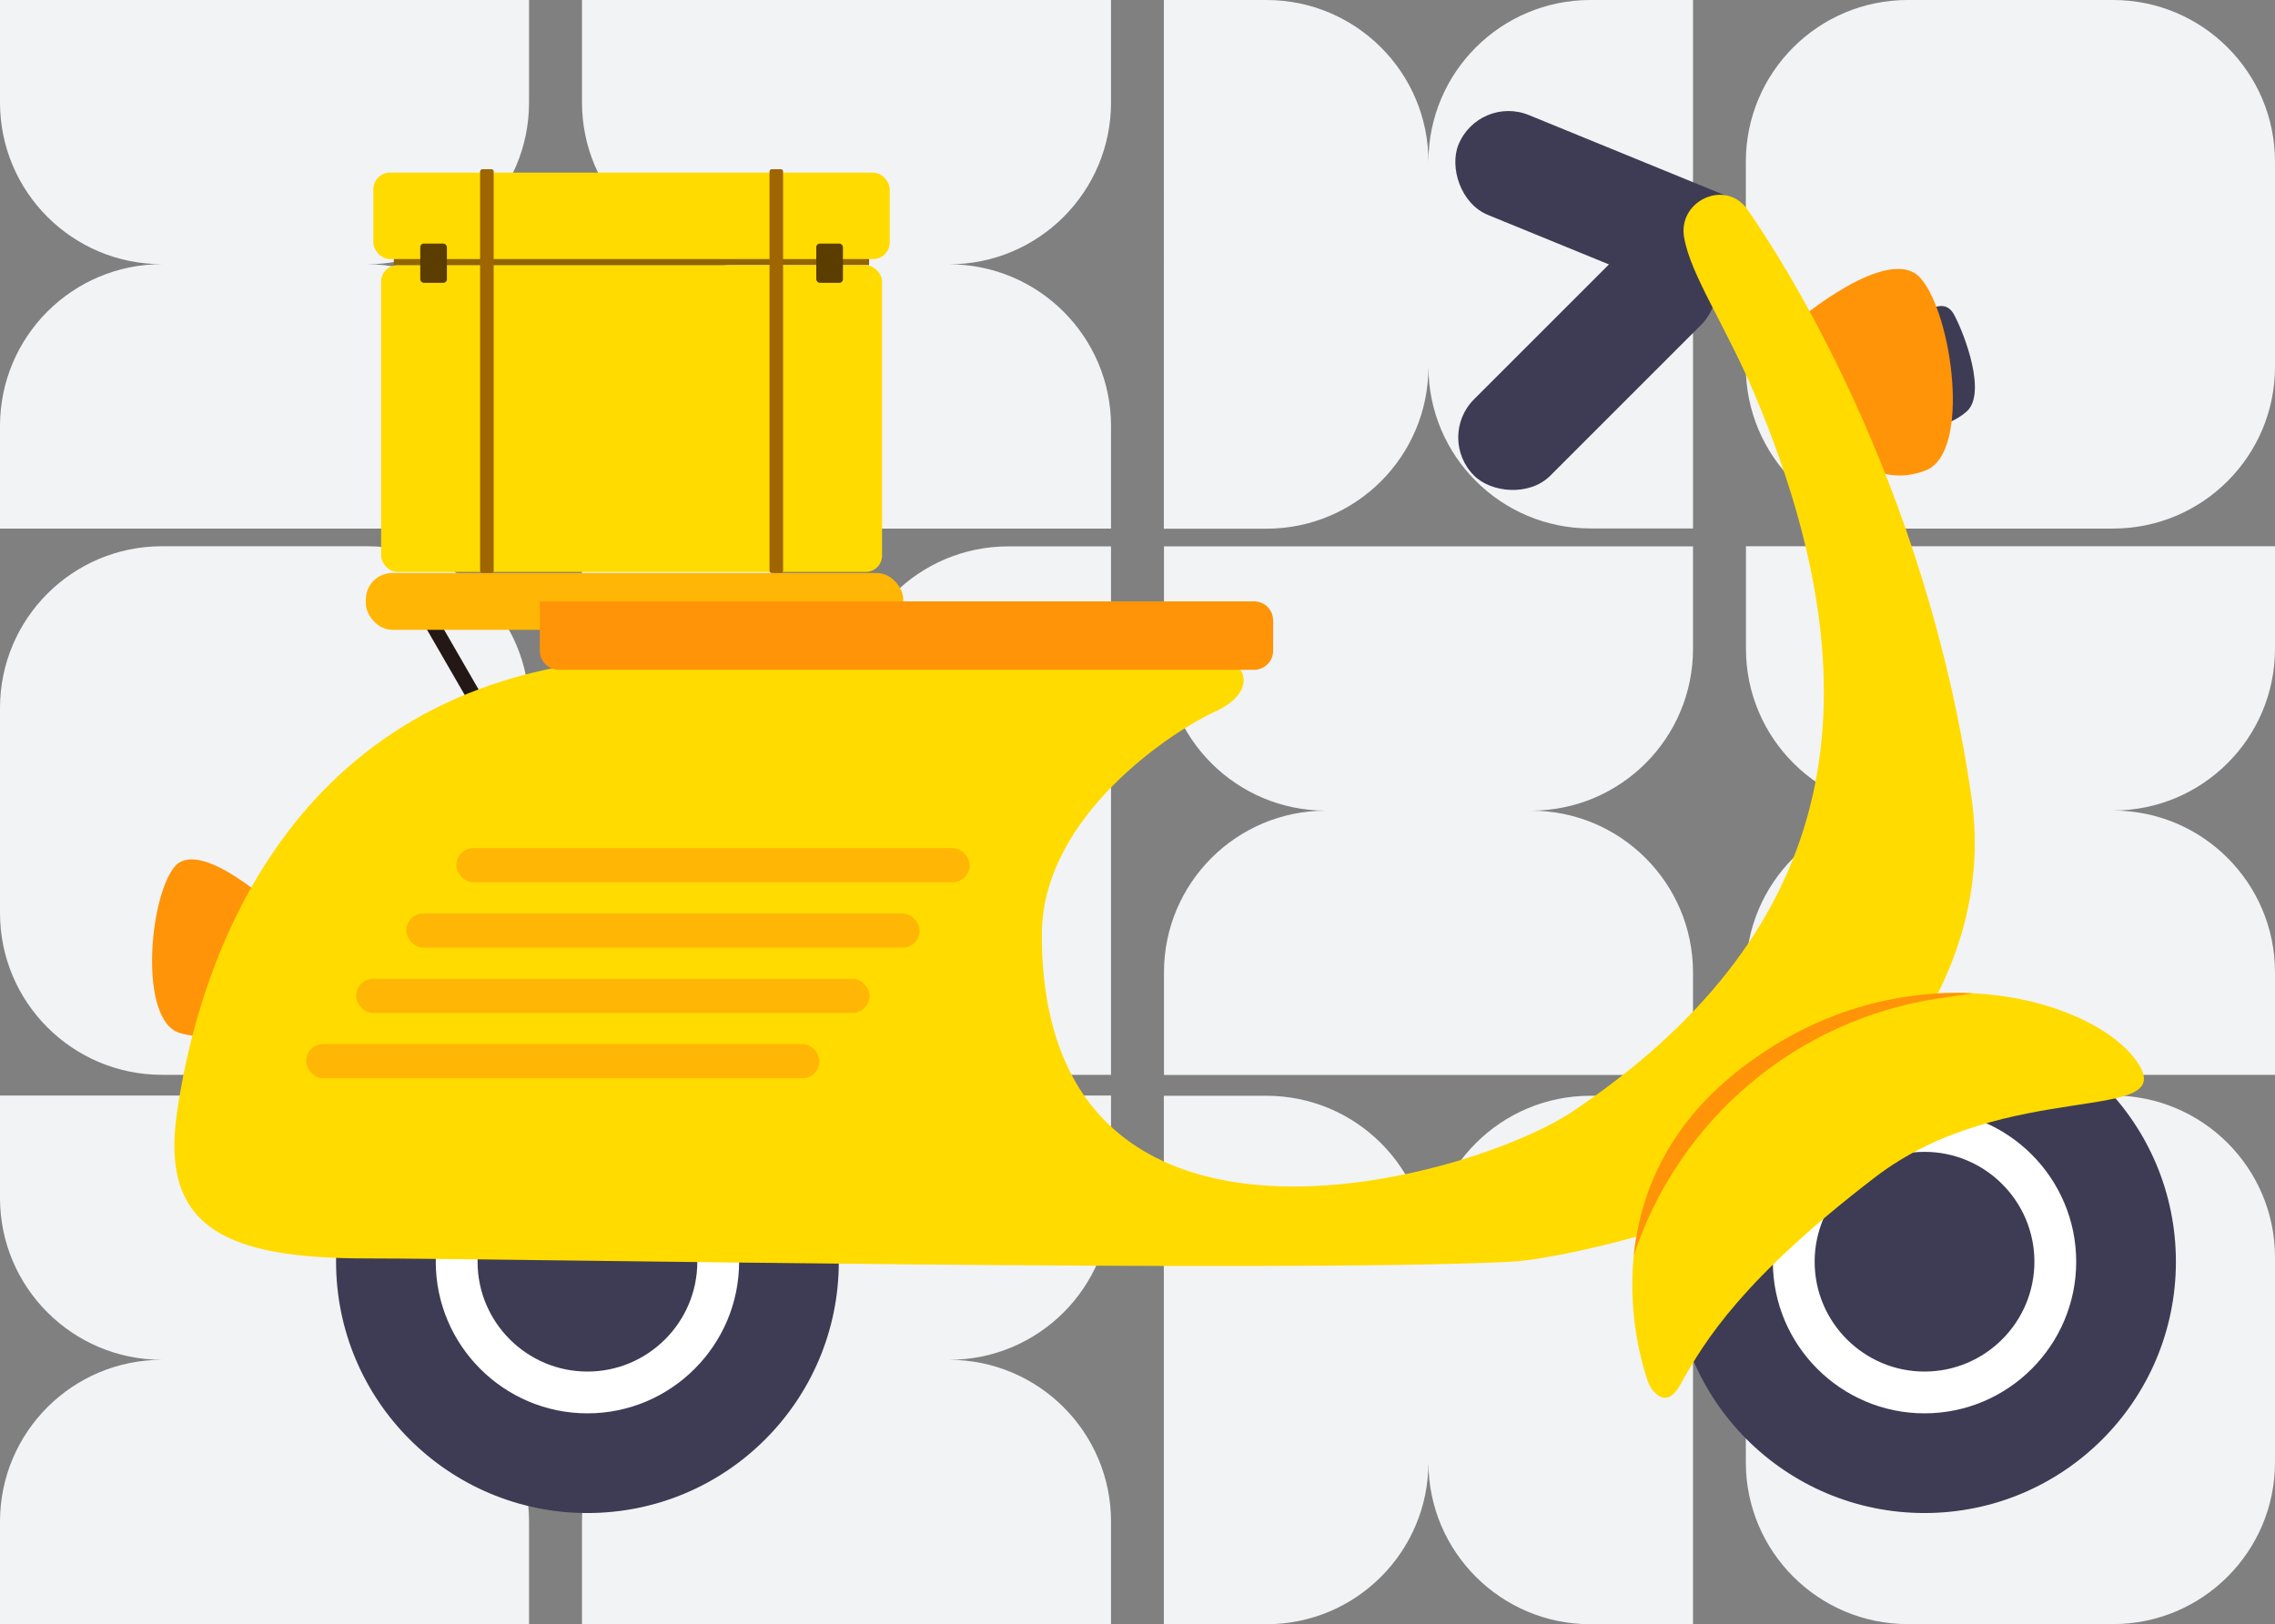 <?xml version="1.0" encoding="UTF-8"?><svg id="_图层_2" xmlns="http://www.w3.org/2000/svg" viewBox="0 0 187.79 134.09"><rect x="0" y="0" width="187.79" height="134.09" fill="#808080" stroke="none"/><defs><style>.cls-1{fill:#fff;}.cls-2{fill:#ffb605;}.cls-3{fill:#5b3d00;}.cls-4{fill:#3e3c54;}.cls-5{fill:#ff9408;}.cls-6{fill:#f2f3f5;fill-rule:evenodd;}.cls-7{fill:#ffdb00;}.cls-8{fill:#231815;}.cls-9{fill:#9e6500;}.cls-10{fill:#936500;}</style></defs><g id="_图层_1-2"><path class="cls-6" d="m174.42,134.09h-16.94c-7.38,0-13.37-5.98-13.37-13.36v-16.92c0-7.38,5.98-13.36,13.37-13.36h16.94c7.38,0,13.37,5.98,13.37,13.36v16.92c0,7.37-5.98,13.36-13.37,13.36Zm-30.3-53.81c0-7.38,5.98-13.36,13.37-13.36-7.38,0-13.37-5.98-13.37-13.36v-8.46h43.67v8.46c0,7.38-5.98,13.36-13.37,13.36,7.38,0,13.37,5.98,13.37,13.36v8.46h-43.67v-8.46Zm30.3-36.64h-16.94c-7.38,0-13.37-5.98-13.37-13.36V13.36c0-7.38,5.98-13.36,13.37-13.36h16.94c7.38,0,13.37,5.98,13.37,13.36v16.92c0,7.37-5.98,13.36-13.37,13.36Zm-56.51,77.1c0,7.37-5.98,13.36-13.37,13.36h-8.47v-43.63h8.47c7.38,0,13.37,5.98,13.37,13.36,0-7.38,5.98-13.36,13.37-13.36h8.47v43.63h-8.47c-7.38,0-13.37-5.98-13.37-13.36Zm8.47-53.81c7.38,0,13.37,5.98,13.37,13.36v8.46h-43.67v-8.46c0-7.38,5.98-13.36,13.37-13.36-7.38,0-13.37-5.98-13.37-13.36v-8.46h43.67v8.46c0,7.38-5.98,13.36-13.37,13.36Zm-8.47-36.64c0,7.37-5.98,13.36-13.37,13.36h-8.47V0h8.47c7.38,0,13.37,5.98,13.37,13.36,0-7.38,5.98-13.36,13.37-13.36h8.47v43.63h-8.47c-7.38,0-13.37-5.98-13.37-13.36ZM48.04,125.63c0-7.38,5.98-13.36,13.36-13.36-7.38,0-13.36-5.98-13.36-13.36v-8.46h43.67v8.46c0,7.38-5.98,13.36-13.37,13.36,7.38,0,13.37,5.98,13.37,13.36v8.46h-43.67v-8.46Zm21.83-50.25c0,7.38-5.98,13.36-13.37,13.36h-8.47v-43.63h8.47c7.38,0,13.37,5.98,13.37,13.36,0-7.38,5.98-13.36,13.37-13.36h8.47v43.63h-8.47c-7.38,0-13.37-5.98-13.37-13.36Zm-21.83-40.21c0-7.38,5.98-13.36,13.36-13.36-7.38,0-13.36-5.98-13.36-13.36V0h43.67v8.46c0,7.38-5.98,13.36-13.37,13.36,7.38,0,13.37,5.98,13.37,13.36v8.46h-43.67v-8.46ZM0,125.63c0-7.38,5.98-13.36,13.37-13.36-7.38,0-13.37-5.98-13.37-13.36v-8.46h43.67v8.46c0,7.38-5.98,13.36-13.37,13.36,7.38,0,13.37,5.98,13.37,13.36v8.46H0v-8.46Zm30.3-36.89H13.37c-7.38,0-13.37-5.98-13.37-13.36v-16.92c0-7.38,5.98-13.36,13.37-13.36h16.94c7.38,0,13.37,5.98,13.37,13.36v16.92c0,7.38-5.98,13.36-13.37,13.36ZM0,35.17c0-7.38,5.98-13.36,13.37-13.36C5.98,21.82,0,15.84,0,8.46V0h43.67v8.46c0,7.38-5.98,13.36-13.37,13.36,7.38,0,13.37,5.98,13.37,13.36v8.46H0v-8.46Z"/><path class="cls-4" d="m158.48,26.14s1.91-1.86,2.82-.16,2.72,6.57,1.01,8.02c-1.71,1.45-3.3,1.13-3.3,1.13l-.52-8.99Z"/><path class="cls-5" d="m148.25,26.58s7.69-6.57,10.29-3.61c2.6,2.96,4.21,14.44.39,15.88s-6.14-1.39-6.14-1.39l-4.54-10.88Z"/><path class="cls-5" d="m23.03,75.19s-6.59-6.25-8.67-3.57-2.89,12.62.46,13.66c3.35,1.04,5.2-1.5,5.2-1.5l3.01-8.58Z"/><rect class="cls-8" x="37.87" y="48.71" width="1.22" height="15.35" rx=".61" ry=".61" transform="translate(-23.03 26.79) rotate(-30)"/><rect class="cls-4" x="117.79" y="25.45" width="26.48" height="8.91" rx="4.45" ry="4.45" transform="translate(17.24 101.41) rotate(-45)"/><rect class="cls-4" x="119.41" y="12.49" width="26.48" height="8.91" rx="4.45" ry="4.45" transform="translate(16.29 -48.96) rotate(22.25)"/><circle class="cls-4" cx="48.49" cy="104.17" r="20.75"/><path class="cls-1" d="m48.49,116.69c-6.9,0-12.52-5.62-12.52-12.52s5.62-12.52,12.52-12.52,12.52,5.62,12.52,12.52-5.62,12.52-12.52,12.52Zm0-21.59c-5,0-9.07,4.07-9.07,9.07s4.07,9.07,9.07,9.07,9.07-4.07,9.07-9.07-4.07-9.07-9.07-9.07Z"/><circle class="cls-4" cx="158.86" cy="104.17" r="20.75"/><path class="cls-1" d="m158.86,116.69c-6.9,0-12.52-5.62-12.52-12.52s5.62-12.52,12.52-12.52,12.52,5.62,12.52,12.52-5.62,12.52-12.52,12.52Zm0-21.59c-5,0-9.07,4.07-9.07,9.07s4.07,9.07,9.07,9.07,9.07-4.07,9.07-9.07-4.07-9.07-9.07-9.07Z"/><path class="cls-7" d="m144.24,17.3c2.67,3.81,14.74,22.22,18.51,48.63,2.18,15.25-9.66,29.11-23.91,34.94-3,1.23-10.79,3.14-14.22,3.31-19.19.92-82.81-.28-94.37-.28s-16.96-2.53-15.67-11.83c1.47-10.59,7.8-33.85,33.96-37.39.14-.02.28-.03.42-.03h26.96c8.44,0,23.24,0,25.09,0s2.77,2.52-.69,4.09-14.32,8.6-14.32,18.43c0,30.17,35.4,20.26,43.85,14.57,21.11-14.22,25.93-32.94,15.13-58.85-2.5-5.99-5.43-10.13-5.97-13.32-.49-2.89,3.17-4.73,5.07-2.49.06.08.12.15.18.23Z"/><path class="cls-7" d="m136.51,114.9c-.24-.28-.41-.62-.53-.97-.82-2.39-4.71-15.86,7.42-25.47,13.35-10.58,29.13-6.24,32.95-.87s-10.75,1.3-21.59,9.62-14.01,13.41-16.04,17.08c-.9,1.63-1.73,1.14-2.2.6Z"/><rect class="cls-2" x="30.2" y="47.31" width="44.36" height="4.69" rx="2.18" ry="2.18"/><path class="cls-5" d="m44.56,49.65h58.96c.86,0,1.57.7,1.57,1.57v2.51c0,.86-.7,1.57-1.57,1.57h-57.39c-.86,0-1.57-.7-1.57-1.57v-4.07h0Z"/><rect class="cls-2" x="37.67" y="70.02" width="42.37" height="2.82" rx="1.41" ry="1.41"/><rect class="cls-2" x="33.54" y="75.42" width="42.37" height="2.82" rx="1.41" ry="1.41"/><rect class="cls-2" x="29.4" y="80.81" width="42.37" height="2.82" rx="1.41" ry="1.41"/><rect class="cls-2" x="25.27" y="86.2" width="42.37" height="2.82" rx="1.41" ry="1.41"/><rect class="cls-10" x="32.51" y="14.75" width="39.23" height="7.14"/><rect class="cls-7" x="30.82" y="14.25" width="42.62" height="7.14" rx="1.37" ry="1.37"/><rect class="cls-7" x="31.46" y="21.9" width="41.35" height="25.32" rx="1.35" ry="1.35"/><rect class="cls-9" x="23.52" y="30.08" width="33.34" height="1.12" rx=".18" ry=".18" transform="translate(70.83 -9.55) rotate(90)"/><rect class="cls-9" x="47.41" y="30.08" width="33.34" height="1.12" rx=".18" ry=".18" transform="translate(94.72 -33.44) rotate(90)"/><rect class="cls-3" x="34.69" y="20.11" width="2.2" height="3.24" rx=".29" ry=".29"/><rect class="cls-3" x="67.38" y="20.11" width="2.2" height="3.24" rx=".29" ry=".29"/><path class="cls-7" d="m60.31,33.21l-.6-1.04c-.25-.44-.25-.98,0-1.42l.34-.59c.69-1.2-.17-2.69-1.56-2.69h-12.74c-.35,0-.66.09-.92.25h-.01c-.79.49-1.14,1.55-.62,2.44l.35.6c.25.44.25.98,0,1.42l-.59,1.02c-.66,1.15-.66,2.56,0,3.7,1.69,2.92,4.8,4.72,8.17,4.72s6.49-1.8,8.17-4.72c.66-1.15.66-2.56,0-3.7m-.78,3.17c-1.26,2.22-3.45,3.73-5.92,4.16-.69.12-2.36.11-3.07-.03-2.38-.46-4.49-1.94-5.73-4.08-.52-.78-.55-1.79-.08-2.6l2.2-3.81c.66-.99,1.77-1.59,2.97-1.59h4.5c1.24,0,2.39.64,3.04,1.69l2.06,3.56c.48.83.5,1.86.03,2.69"/><path class="cls-7" d="m53.1,38.78c-.52,0-.83-.22-.97-.48-.14.26-.45.48-.97.48-.3,0-.79-.11-.79-.11.48.39,1.09.63,1.76.63s1.28-.24,1.76-.63c0,0-.49.11-.79.11"/><path class="cls-7" d="m53.32,36.3c0,.55-1.18,1.13-1.18,1.13,0,0-1.18-.57-1.18-1.13s.53-.79,1.18-.79,1.18.23,1.18.79"/><path class="cls-7" d="m57.64,33.92l-.62-1.08c-.36-.62-1.03-1.01-1.75-1.01h0c-.72,0-1.39.39-1.75,1.01l-.53.95h0c1.13.36,1.94,1.42,1.94,2.67,0,.17-.02.33-.05.49h.95c.56,0,1.11-.21,1.5-.62.64-.67.74-1.65.29-2.41m-3.35.12c-.32,0-.58-.26-.58-.58s.26-.58.58-.58.58.26.58.58-.26.58-.58.58"/><path class="cls-7" d="m46.62,33.92c-.44.76-.34,1.75.29,2.41.39.41.94.62,1.5.62h.95c-.03-.16-.05-.32-.05-.49,0-1.25.82-2.3,1.94-2.67h0s-.53-.95-.53-.95c-.36-.63-1.03-1.01-1.75-1.01h0c-.72,0-1.39.38-1.75,1.01l-.62,1.08m3.35.12c-.32,0-.58-.26-.58-.58s.26-.58.58-.58.58.26.58.58-.26.58-.58.58"/><path class="cls-5" d="m162.84,82.01c-5.96-.29-12.99,1.33-19.44,6.45-5.97,4.73-8.05,10.39-8.54,15.2h0c3.72-11.28,13.48-19.5,25.23-21.24l2.75-.41Z"/></g></svg>